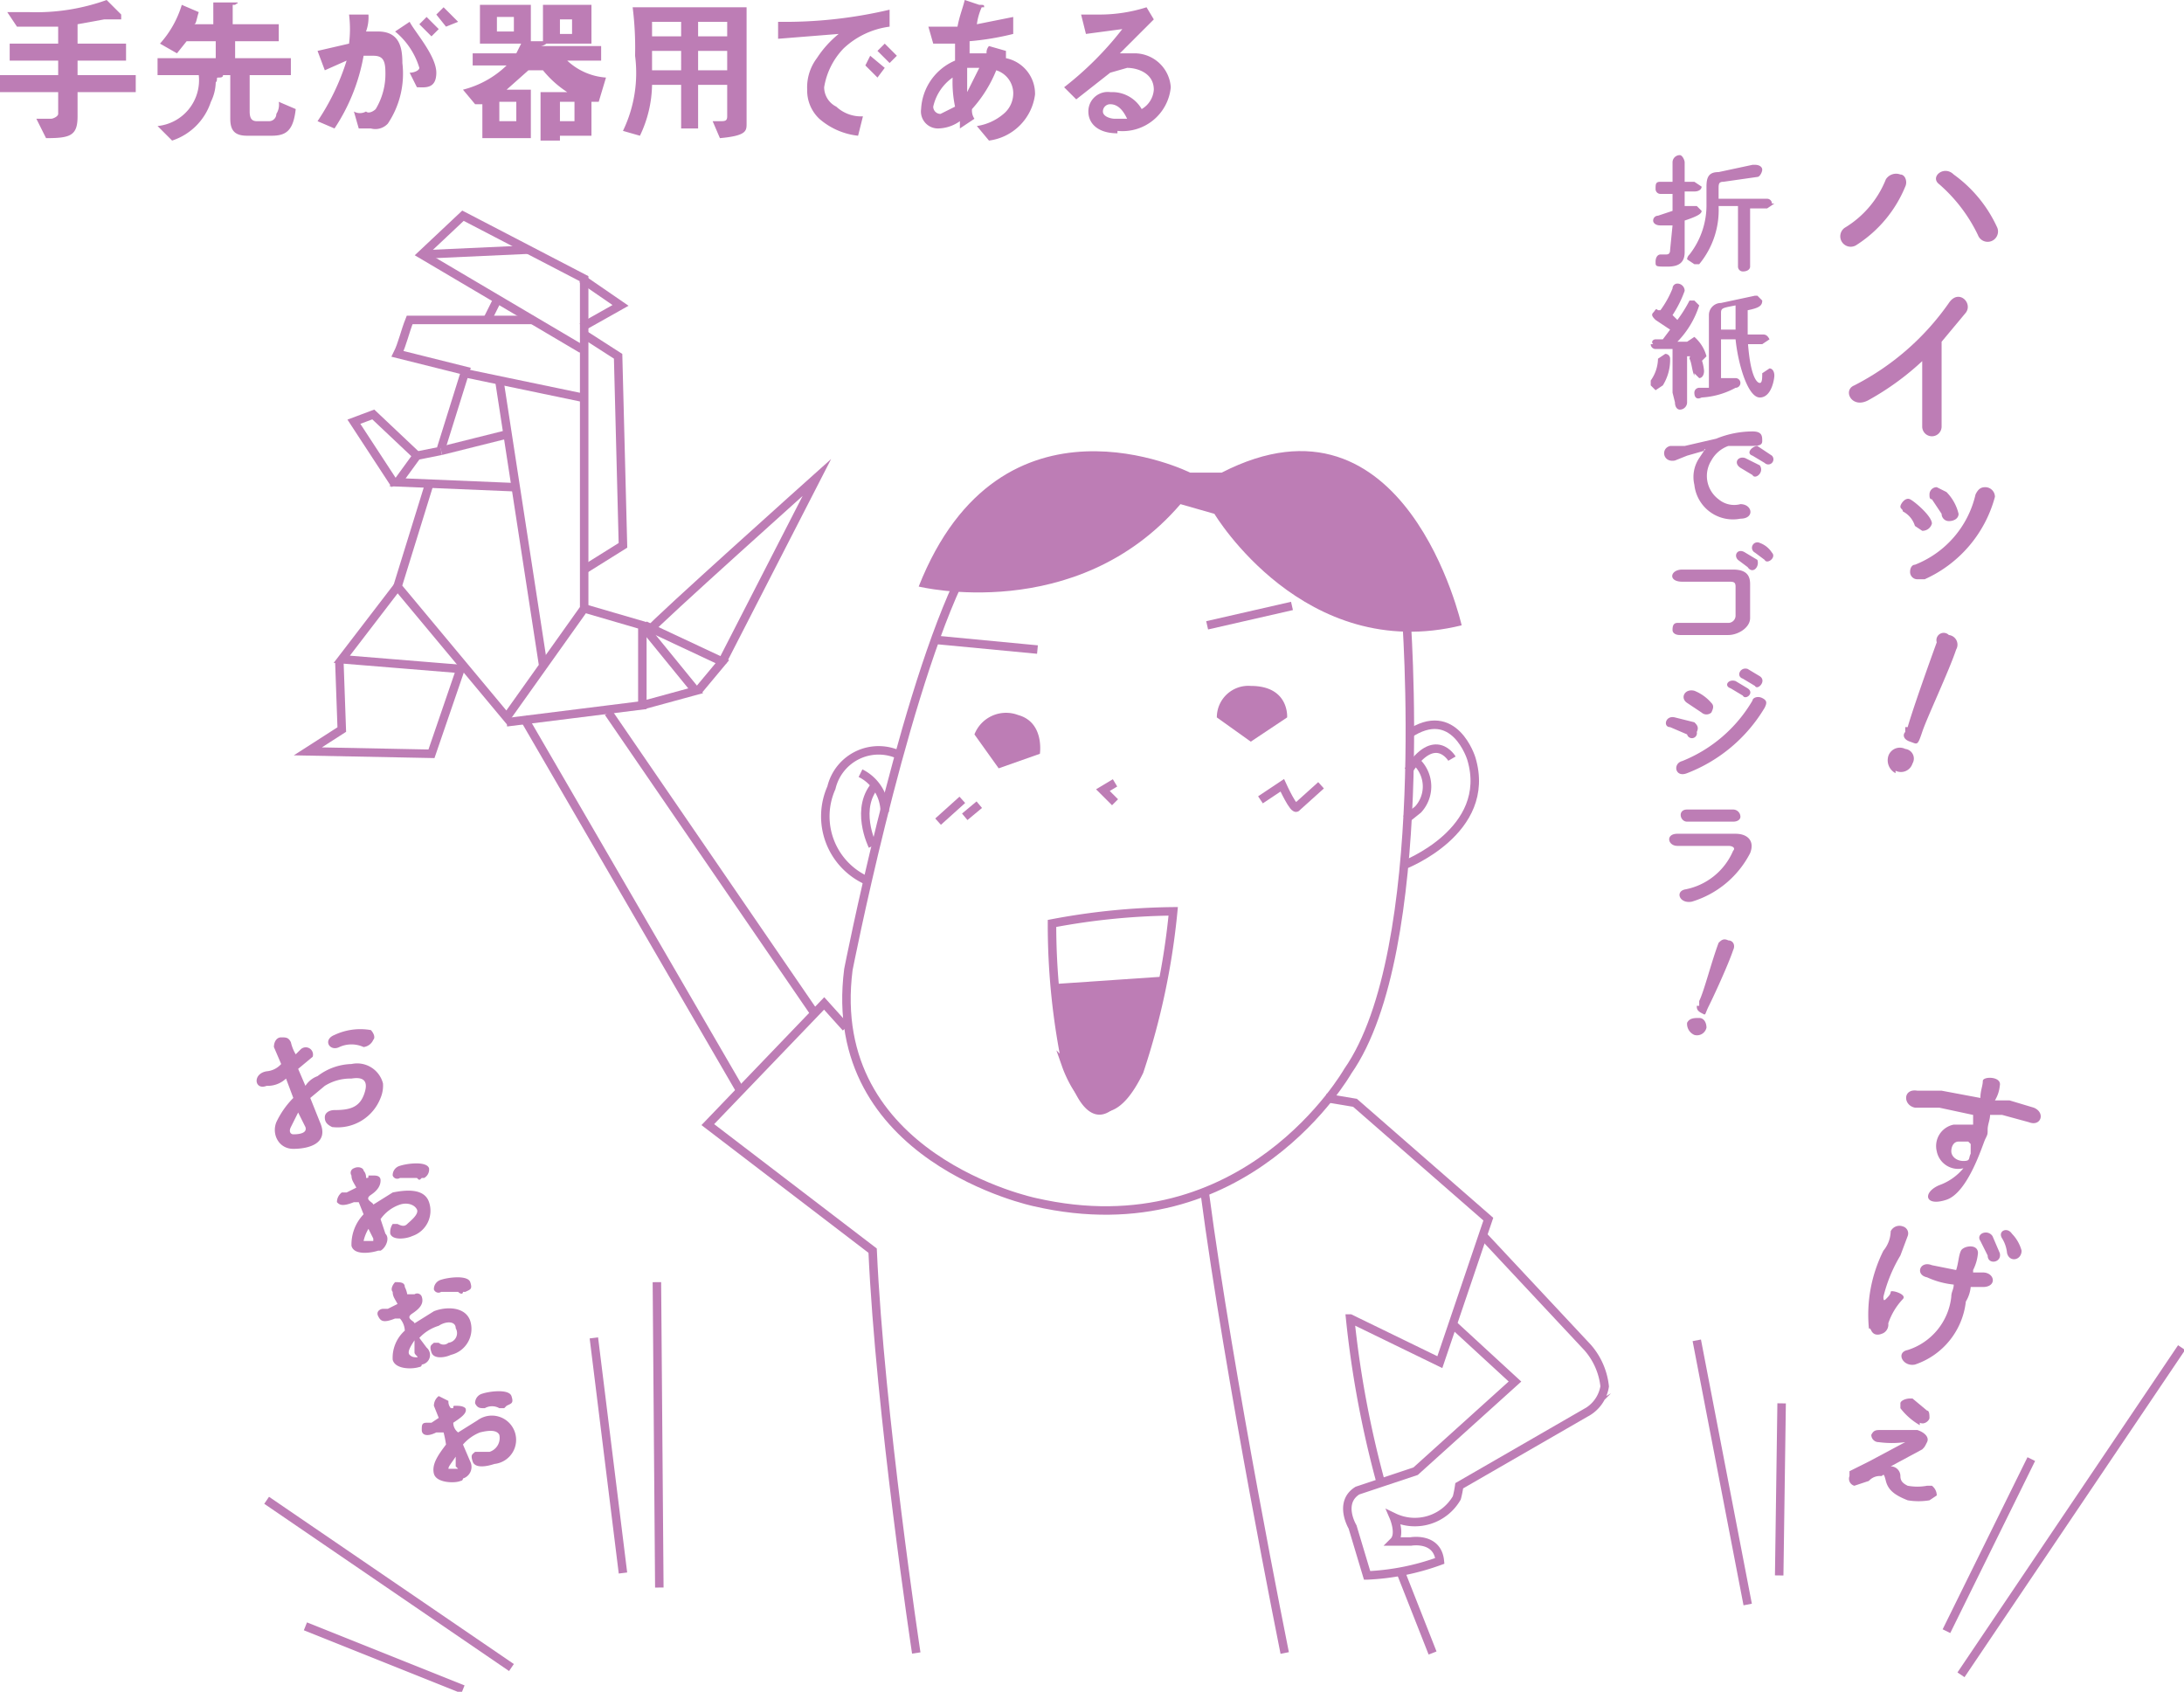 <svg xmlns="http://www.w3.org/2000/svg" viewBox="0 0 90.1 69.8"><defs><style>.a{fill:none;stroke:#bd7db5;stroke-miterlimit:10;stroke-width:0.35px;}.b{fill:#bd7db5;}</style></defs><path class="a" d="M39.5,24.1C37.1,29.3,35,40,35,40c-1,7.8,7.7,9.6,7.7,9.6,8.7,2,12.9-5.4,12.9-5.4,3.5-5,2.4-19,2.4-19"/><path class="a" d="M37.2,31.2a2,2,0,0,0-2.9,1.3,2.9,2.9,0,0,0,1.4,3.8"/><path class="a" d="M58.1,30.3c1.9-1.3,2.6,1,2.6,1,.9,3-2.8,4.4-2.8,4.4"/><path class="a" d="M36.5,33.5a1.8,1.8,0,0,0-1-1.6"/><path class="a" d="M36.2,32.3c-1,1-.2,2.6-.2,2.6"/><path class="a" d="M58.1,31.8c1.1-1.7,1.8-.5,1.8-.5"/><path class="a" d="M58.5,31.5a1.4,1.4,0,0,1,0,1.9l-.5.4"/><path class="b" d="M48.7,20.8c-4.3,5-10.8,3.4-10.8,3.4,3.4-8.6,11.2-4.7,11.2-4.7h1.3c7.6-3.9,9.9,6.3,9.9,6.3-6.5,1.6-10.2-4.6-10.2-4.6Z"/><path class="a" d="M43.4,38.1a28.3,28.3,0,0,1,5-.5A29.9,29.9,0,0,1,47,44.2c-1.7,3.5-3-.2-3-.2A28.8,28.8,0,0,1,43.4,38.1Z"/><line class="a" x1="38.6" y1="26.4" x2="42.8" y2="26.8"/><line class="a" x1="49.8" y1="25.8" x2="53.3" y2="25"/><path class="b" d="M40.2,30.3a1.4,1.4,0,0,1,1.8-.8c1.1.3.9,1.6.9,1.6s-1.7.6-1.7.6S40.2,30.3,40.2,30.3Z"/><path class="b" d="M50.2,29.6a1.3,1.3,0,0,1,1.4-1.3c1.6,0,1.5,1.3,1.5,1.3s-1.5,1-1.5,1S50.2,29.6,50.2,29.6Z"/><path class="a" d="M34.9,42.4l-.9-1-4.8,5L36,51.6c.3,6.7,1.8,16.6,1.8,16.6"/><path class="a" d="M49.7,49.2c1,7.6,3.3,19,3.3,19"/><path class="a" d="M54.7,45.3l1.2.2,5.5,4.8-2,5.9-3.7-1.8A41.9,41.9,0,0,0,57,61.3"/><path class="a" d="M60,54.7,62.5,57l-4.1,3.7-2.4.8c-.8.5-.2,1.5-.2,1.5l.6,2a10,10,0,0,0,3-.6c-.1-1-1.2-.8-1.2-.8h-.7c.3-.3,0-1,0-1a2,2,0,0,0,2.6-.8,4.3,4.3,0,0,0,.1-.5l5.2-3a1.5,1.5,0,0,0,.8-1.1,2.9,2.9,0,0,0-.7-1.6L61.2,51"/><line class="a" x1="57.8" y1="64.9" x2="59.1" y2="68.2"/><line class="a" x1="33.6" y1="41.8" x2="25.1" y2="29.4"/><line class="a" x1="21.6" y1="29.6" x2="30.6" y2="45.1"/><path class="a" d="M17.7,20l-1.3,4.2,4.5,5.4,3.2-4.5V11.5L19.1,8.9l-1.7,1.6L24,14.4"/><path class="a" d="M22,13.2H16.9c-.2.5-.3,1-.5,1.4l2.8.7-1,3.2"/><line class="a" x1="19.2" y1="15.4" x2="24" y2="16.4"/><line class="a" x1="20.1" y1="13.2" x2="20.5" y2="12.4"/><polyline class="a" points="14 27.3 14.1 30.1 12.7 31 17.8 31.1 19 27.6 14.1 27.2 16.4 24.2"/><polyline class="a" points="24.1 25.1 26.5 25.8 26.5 29.1 20.9 29.8"/><polyline class="a" points="26.5 25.8 28.7 28.5 26.5 29.1"/><path class="a" d="M26.6,25.8l3.2,1.5-1,1.2"/><path class="a" d="M26.8,26c.2-.3,6.9-6.3,6.9-6.3l-3.9,7.6"/><polyline class="a" points="24 11.5 25.6 12.6 24 13.5"/><polyline class="a" points="24.1 13.8 25.5 14.7 25.7 22.5 24.1 23.5"/><polyline class="a" points="18.2 18.6 17.2 18.8 16.4 19.9 21.2 20.1"/><line class="a" x1="21" y1="17.9" x2="18.2" y2="18.6"/><line class="a" x1="20.6" y1="15.7" x2="22.4" y2="27.4"/><path class="a" d="M17.2,18.8l-1.8-1.7-.8.3L16.3,20"/><line class="a" x1="17.4" y1="10.5" x2="21.8" y2="10.3"/><line class="a" x1="38.7" y1="33.9" x2="39.7" y2="33"/><line class="a" x1="39.8" y1="33.7" x2="40.4" y2="33.2"/><path class="a" d="M52,33l.9-.6s.5,1.1.6.9l1-.9"/><polyline class="a" points="46 32.3 45.5 32.6 46 33.1"/><line class="a" x1="24.5" y1="55.2" x2="25.7" y2="64.9"/><line class="a" x1="27.1" y1="52.9" x2="27.2" y2="65.5"/><line class="a" x1="11" y1="61.9" x2="21.1" y2="68.8"/><line class="a" x1="12.6" y1="67.1" x2="19.1" y2="69.7"/><line class="a" x1="73.5" y1="57.9" x2="73.4" y2="65"/><line class="a" x1="70" y1="55.3" x2="72.1" y2="66.2"/><line class="a" x1="83.8" y1="60.2" x2="80.3" y2="67.3"/><line class="a" x1="90" y1="55.6" x2="80.9" y2="69.1"/><path class="b" d="M43.5,40.6c.1,1.1.3,2.3.5,3.4s1.3,3.7,2.9.3a33.4,33.4,0,0,0,1-4Z"/><path class="b" d="M76.1,9.4a4.1,4.1,0,0,0,1.7-2,.5.5,0,0,1,.6-.2c.2,0,.3.3.2.5h0a5.2,5.2,0,0,1-2,2.4A.4.4,0,1,1,76.1,9.4Zm5.5.3A6.5,6.5,0,0,0,80,7.6c-.4-.3.2-.8.6-.4a5.5,5.5,0,0,1,1.8,2.2A.4.4,0,1,1,81.6,9.7Z"/><path class="b" d="M77.1,16.5c-.7.4-1.1-.4-.6-.6a10.7,10.7,0,0,0,3.9-3.4c.4-.6,1,0,.7.4l-1,1.2v3.5a.4.4,0,1,1-.8,0h0V14.9A11.2,11.2,0,0,1,77.1,16.5Z"/><path class="b" d="M79.3,21.9l-.3-.2a1,1,0,0,0-.5-.6c0-.1-.1-.1-.1-.2s.2-.4.4-.3.9.7.9,1A.4.4,0,0,1,79.3,21.9Zm-.2,2a.3.3,0,0,1-.3-.3c0-.2.1-.3.2-.3a4.1,4.1,0,0,0,2.5-2.9c.1-.2.2-.3.4-.3a.4.4,0,0,1,.4.4,5.2,5.2,0,0,1-2.9,3.4Zm1.3-2.4a.3.3,0,0,1-.3-.3l-.4-.6c-.1,0-.1-.1-.1-.2a.3.3,0,0,1,.3-.3l.4.2a1.9,1.9,0,0,1,.5.9C80.8,21.4,80.6,21.5,80.4,21.5Z"/><path class="b" d="M78.2,31.9a.6.6,0,0,1-.3-.7.5.5,0,0,1,.7-.3.4.4,0,0,1,.3.6h0a.5.5,0,0,1-.7.3Zm.4-1.9h.1c.2-.7.8-2.4,1.2-3.5h0a.3.3,0,0,1,.5-.3h0a.4.4,0,0,1,.3.6h0c-.3.9-1.2,2.8-1.4,3.4s-.2.5-.5.4-.3-.3-.2-.4Z"/><path class="b" d="M69,9.3h-.5c-.2,0-.3-.1-.3-.2h0a.2.2,0,0,1,.2-.2l.6-.2V8h-.5a.2.2,0,0,1-.2-.2h0c0-.2,0-.3.2-.3H69V6.7a.3.3,0,0,1,.3-.3c.1,0,.2.2.2.3v.8h.4l.3.2h0c0,.1-.1.2-.3.2h-.4v.6H70l.2.2c0,.1-.1.2-.7.4v1.3h0c0,.4-.2.6-.7.6s-.5,0-.5-.2.1-.3.2-.3h.2c.1,0,.2,0,.2-.2Zm2.7-.8h-.8a3.5,3.5,0,0,1-.8,2.4h-.2l-.3-.2a.3.3,0,0,1,.1-.2,3.3,3.3,0,0,0,.7-2.1V7.7h0c0-.4.1-.6.5-.6l1.4-.3h.1c.2,0,.3.1.3.2s-.1.3-.2.3l-1.4.2c-.2,0-.2.1-.2.3h0v.4h2a.2.2,0,0,1,.2.2h.1l-.3.2h-.7v2.4c0,.1-.1.2-.3.2h0a.2.2,0,0,1-.2-.2Z"/><path class="b" d="M68.3,16.1l-.2-.2v-.2a1.6,1.6,0,0,0,.3-.9l.3-.2a.2.2,0,0,1,.2.2h0a2,2,0,0,1-.3,1.1Zm.7.1V14.4h-.7a.2.2,0,0,1-.2-.2h.1c-.1-.1,0-.2.1-.2h.3l.3-.4-.6-.4c-.1-.1-.2-.2-.1-.3s.1-.2.2-.1h.1a4.1,4.1,0,0,0,.5-.9.2.2,0,0,1,.2-.2.3.3,0,0,1,.3.3,4.7,4.7,0,0,1-.5,1l.2.2a5.6,5.6,0,0,0,.5-.8h.2l.2.2a3.8,3.8,0,0,1-.9,1.5h.4l.3-.2a1.6,1.6,0,0,1,.5.8l-.2.2h0c-.2,0-.2,0-.3-.2h-.3v1.9a.3.3,0,0,1-.3.3c-.1,0-.2-.1-.2-.3Zm.9-.7c-.1-.2-.1-.5-.2-.7h0a.2.2,0,0,1,.2-.2h.2a1.9,1.9,0,0,1,.2.7c0,.2-.1.3-.2.3h0l-.2-.2ZM72.1,14c.1,1.6.4,1.8.5,1.8s.1-.2.1-.4l.3-.2c.1,0,.2.1.2.3h0c0,.1-.1.9-.6.9s-.9-1.4-1-2.4H71v1.6h.6a.2.2,0,1,1,0,.4,3.3,3.3,0,0,1-1.4.4c-.2.1-.3,0-.3-.2h0a.2.2,0,0,1,.2-.2h.4v-3a.5.5,0,0,1,.5-.5h0l1.4-.3h.1l.2.2c0,.2-.1.3-.6.4v1h.6c.1,0,.2,0,.3.2h0l-.3.2h-.6Zm-.5-.4v-1c-.5.1-.6.1-.6.3v.7Z"/><path class="b" d="M70.1,18.9l.2-.3c.1-.1,0-.1,0,0l-.7.2-.5.2c-.5.1-.6-.5-.2-.6h.6l1.3-.3a4,4,0,0,1,1.5-.3c.4,0,.4.2.4.4s-.2.2-.6.2h-.8a1.3,1.3,0,0,0-.7.6,1.2,1.2,0,0,0,.3,1.6,1,1,0,0,0,.9.2c.5,0,.6.6,0,.6A1.6,1.6,0,0,1,69.9,20,1.4,1.4,0,0,1,70.1,18.9Zm1.7.4c-.3-.2-.1-.5.2-.4l.6.3c.2.3-.2.6-.3.4Zm.5-.5c-.3-.1,0-.4.2-.4l.6.4a.2.2,0,0,1-.3.3Z"/><path class="b" d="M71.3,26.2h-2c-.2,0-.3-.1-.3-.2s0-.3.2-.3h2.1a.3.3,0,0,0,.3-.3V24.2c0-.2-.1-.2-.3-.2H69.4c-.6,0-.5-.5,0-.5h2.1c.6,0,.7.3.7.6v1.4C72.2,25.9,71.7,26.2,71.3,26.2Zm.8-2.8-.4-.3c-.2-.2,0-.5.3-.3l.5.3C72.6,23.4,72.3,23.7,72.1,23.4Zm.3-.6a.2.2,0,0,1,.2-.4,1,1,0,0,1,.5.4c.2.2-.2.5-.3.3Z"/><path class="b" d="M69.6,30.3l-.7-.3c-.3,0-.2-.5.2-.4l.8.2c.1.1.2.2.1.4h0a.2.2,0,0,1-.4.1Zm0,1.6c-.5.2-.6-.4-.2-.5a5.9,5.9,0,0,0,2.9-2.5c0-.1.2-.2.4-.1s.2.2.1.4h0A6.4,6.4,0,0,1,69.6,31.9Zm.6-2.5-.6-.4c-.3-.2-.1-.6.3-.5a1.8,1.8,0,0,1,.7.5c.1.1.1.2,0,.4h0A.3.3,0,0,1,70.2,29.4Zm1.2-1c-.3-.1-.1-.4.2-.3l.5.3c.3.2-.1.5-.2.3Zm.5-.4c-.3-.1-.1-.5.2-.4l.5.3c.3.2-.1.6-.2.4l-.5-.3Z"/><path class="b" d="M69.8,37.2c-.5.1-.7-.4-.3-.5a2.7,2.7,0,0,0,2-1.6c.1-.1,0-.2-.2-.2H69.2c-.4,0-.5-.5,0-.5h2.4c.5,0,.8.3.6.8A4,4,0,0,1,69.8,37.2Zm1.7-3.3H69.6c-.3,0-.4-.5,0-.5h1.9a.3.3,0,0,1,.3.3h0C71.8,33.8,71.7,33.9,71.5,33.9Z"/><path class="b" d="M69.9,42.7a.5.5,0,0,1-.3-.5c.1-.2.3-.2.5-.2s.3.2.3.4h0A.4.4,0,0,1,69.9,42.7Zm.2-1.4h0c.2-.4.5-1.6.8-2.4h0c.1-.1.2-.2.4-.1h0c.2,0,.3.2.2.4h0c-.2.6-.8,1.9-1,2.3s-.1.4-.3.3-.2-.2-.2-.3h.1Z"/><path class="b" d="M13.2,46.3c.4.9-.5,1.1-1.1,1.1s-.9-.6-.7-1.1a3.6,3.6,0,0,1,.7-1l-.3-.8a1.1,1.1,0,0,1-.8.3c-.5.2-.6-.5,0-.6a.9.9,0,0,0,.6-.3l-.3-.7c0-.2.1-.4.3-.4s.3,0,.4.2a1.7,1.7,0,0,0,.2.5l.2-.2a.3.3,0,0,1,.5.3h0l-.6.5.3.7a1,1,0,0,1,.5-.4,2.4,2.4,0,0,1,1.4-.5,1.1,1.1,0,0,1,1.3.8,1.3,1.3,0,0,1-.1.6,1.9,1.9,0,0,1-2,1.2c-.2-.1-.3-.2-.3-.4s.2-.3.4-.3h0c.6,0,1-.1,1.2-.6s.1-.8-.5-.7a2,2,0,0,0-1.1.3l-.6.5Zm-1.2.2c-.1.2,0,.3.1.3s.6,0,.5-.3l-.3-.6Zm3-3.3a1.2,1.2,0,0,0-1,0c-.4.2-.7-.3-.2-.5a2.5,2.5,0,0,1,1.5-.2c.1.1.2.3.1.4h0A.5.5,0,0,1,15,43.2Z"/><path class="b" d="M15.9,50.9h0c.2.2,0,.6-.2.7h-.1c-.3.1-1,.2-1.1-.2a1.8,1.8,0,0,1,.5-1.3l-.2-.5h-.2c-.5.2-.6.1-.7,0a.5.5,0,0,1,.2-.4h.2l.4-.2c-.1-.2-.2-.3-.2-.5h0a.2.2,0,0,1,.1-.3c.2-.1.4,0,.4.1h0a.4.4,0,0,1,.1.3c.1,0,.1,0,.1-.1h.2c.1,0,.3,0,.3.2s-.1.4-.4.6.1.3.1.4l.8-.5c.5-.1,1.3-.2,1.5.4A1.1,1.1,0,0,1,17,51c-.2.1-.8.2-.9-.1a.6.6,0,0,1,.1-.4h.2c.2.1.3.1.4,0s.5-.4.4-.6-.4-.3-.7-.2a1.6,1.6,0,0,0-.8.6Zm-.5.2-.2-.4a1.7,1.7,0,0,0-.2.5h.4Zm2-2.5c-.1.1-.1.1-.2,0h-.7a.2.2,0,0,1-.3-.1h0a.4.4,0,0,1,.3-.4c.3-.1,1.1-.2,1.2.1a.4.4,0,0,1-.2.4Z"/><path class="b" d="M17.6,55.6h0a.4.4,0,0,1-.2.7.1.1,0,0,1-.1.1c-.3.1-1,.1-1.1-.3a1.5,1.5,0,0,1,.5-1.2.8.8,0,0,0-.2-.5h-.2c-.5.2-.6.1-.7-.1s.1-.3.2-.3H16l.4-.2c-.1-.2-.2-.3-.2-.5h0c-.1-.1,0-.3.1-.4h0c.2,0,.4,0,.4.2h0a1,1,0,0,1,.1.3h.3a.2.2,0,0,1,.3.1h0c.1.3-.1.5-.4.7s.1.3.1.4l.8-.5c.5-.2,1.3-.2,1.5.4a1.1,1.1,0,0,1-.8,1.4c-.2.1-.7.2-.8-.1s0-.3.1-.4h.2a.3.3,0,0,0,.4,0,.4.4,0,0,0,.3-.6c0-.3-.4-.3-.7-.1a1.8,1.8,0,0,0-.8.5Zm-.5.2v-.5c-.2.3-.3.5-.2.6s.2.1.3.1S17.1,55.9,17.1,55.8Zm2-2.5c0,.1-.1.1-.2,0h-.7a.2.2,0,0,1-.3-.1h0a.4.4,0,0,1,.3-.4c.3-.1,1.1-.2,1.2.1s0,.3-.2.4Z"/><path class="b" d="M19.4,60.3h0a.5.5,0,0,1-.3.7.1.1,0,0,1-.1.1c-.2.1-1,.1-1.1-.3s.2-.8.5-1.2a4.3,4.3,0,0,0-.1-.5H18c-.4.2-.6.1-.6-.1s0-.3.2-.3h.2l.3-.2-.2-.5h0a.5.5,0,0,1,.2-.4l.4.2h0a.4.4,0,0,0,.1.3h.1c0-.1,0-.1.1-.1s.3,0,.4.1h0c.1.2-.2.4-.5.6a.5.5,0,0,0,.2.4l.8-.5a1,1,0,1,1,.7,1.8c-.3.1-.8.2-.9-.1s0-.3.1-.4h.6a.6.6,0,0,0,.4-.7c-.1-.2-.4-.2-.8-.1a1.8,1.8,0,0,0-.7.5Zm-.6.2v-.4c-.2.3-.3.4-.3.5h.4C18.9,60.6,18.9,60.6,18.8,60.5Zm2-2.4h-.2a.6.6,0,0,0-.6,0h0c-.2,0-.3,0-.4-.2h0a.4.4,0,0,1,.3-.4c.3-.1,1.1-.2,1.2.1s0,.3-.2.4Z"/><path class="b" d="M79.9,47.5a.9.9,0,0,1,.7-1.1h.8V46L80,45.7H79c-.5-.1-.5-.8.1-.7h1l1.6.3h0c0-.3.1-.5.1-.7s.8-.2.7.2a1.4,1.4,0,0,1-.2.6h.6l1,.3c.5.2.3.8-.2.6l-1.1-.3h-.5c0,.2-.1.4-.1.6s0,.2-.1.4-.7,2.2-1.6,2.5-1-.3-.3-.6a2.3,2.3,0,0,0,1-.7.9.9,0,0,1-1.1-.7Zm1.3-.4h-.4c-.2,0-.3.2-.3.4s.2.4.5.4.2-.1.3-.3v-.4Z"/><path class="b" d="M77.1,54.8a5.9,5.9,0,0,1,.6-3.2,1.3,1.3,0,0,0,.3-.8.4.4,0,0,1,.5-.2.3.3,0,0,1,.2.4l-.3.8a6.1,6.1,0,0,0-.7,1.7c0,.1,0,.2.1.1s.2-.2.2-.3.7.1.5.3a2.7,2.7,0,0,0-.6,1,.4.4,0,0,1-.2.4c-.2.1-.4.1-.5-.1S77.1,54.9,77.1,54.8Zm4.3-2.3h.4c.5,0,.6.6,0,.6h-.5a1.4,1.4,0,0,1-.2.6A3.1,3.1,0,0,1,79,56.3c-.5.1-.8-.5-.3-.6a2.6,2.6,0,0,0,1.8-2.2c0-.2.1-.3.1-.5a3.5,3.5,0,0,1-1.1-.3c-.5-.1-.3-.7.2-.5l1,.2h0c.1-.3.1-.6.2-.8s.7-.3.7.1a1.9,1.9,0,0,1-.2.7Zm.6-.7-.3-.6c-.2-.3.3-.5.5-.2l.3.7c.1.4-.5.5-.5.1Zm.8-.1a1.4,1.4,0,0,0-.2-.6c-.2-.3.2-.5.4-.2a1.6,1.6,0,0,1,.4.7C83.4,52,82.9,52.1,82.8,51.7Z"/><path class="b" d="M79.1,59c.3.1.5.3.4.5s-.1.2-.2.3l-1.3.7h0a.4.4,0,0,1,.4.4c0,.2.1.3.3.4a2.2,2.2,0,0,0,.8,0h.2a.5.5,0,0,1,.2.4h0l-.3.2a2.7,2.7,0,0,1-.9,0c-.5-.2-.8-.4-.9-.8s-.1-.2-.2-.2a.6.6,0,0,0-.5.2l-.6.2a.3.3,0,0,1-.2-.4v-.2l.8-.4,1.5-.8h0a4.1,4.1,0,0,1-1.1,0,.3.3,0,0,1-.3-.3c.1-.2.2-.2.4-.2h1.4Zm.1-.2a2.7,2.7,0,0,1-.8-.7v-.2c0-.1.2-.2.4-.2h.1l.6.5c.1,0,.1.2.1.3s-.2.3-.4.2Z"/><path class="b" d="M3.2,3.8v1c0,.8-.3.9-1.3.9l-.4-.8h.6c.1,0,.3-.1.3-.2h0V3.8H0V3.1H2.4V2.5H.4V1.8h2V1.1H.7L.3.5h.9A8.6,8.6,0,0,0,4.4,0L5,.6V.8H4.3L3.2,1v.8h2v.7h-2v.6H5.6v.7Z"/><path class="b" d="M11.2,5.6h-1c-.5,0-.7-.2-.7-.7V3.1H9.2c0,.1-.1.1-.2.1s0,.1-.1.2a1.9,1.9,0,0,1-.2.8A2.5,2.5,0,0,1,7.1,5.8l-.6-.6A1.9,1.9,0,0,0,8.2,3.1H6.5V2.4H8.9V1.7H7.7l-.4.5-.7-.4A4.2,4.2,0,0,0,7.5.2l.7.3h0C8.1.8,8.1,1,8,1h.8V.1h1c0,.1,0,0-.1.1H9.6V1h1.9v.7H9.7v.7H12v.7H10.3V4.6c0,.3.1.4.3.4h.5a.3.3,0,0,0,.3-.3.7.7,0,0,0,.1-.5l.7.3C12.1,5.4,11.8,5.6,11.2,5.6Z"/><path class="b" d="M16,5.1a.7.7,0,0,1-.7.2h-.5l-.2-.7a.5.5,0,0,0,.5,0c.1.1.3,0,.4-.1A2.8,2.8,0,0,0,15.9,3c0-.5-.1-.7-.5-.7H15a7.9,7.9,0,0,1-1.2,3L13.1,5a9.6,9.6,0,0,0,1.2-2.5l-.9.4-.3-.8,1.3-.3a4.8,4.8,0,0,0,0-1.2h.8a1.7,1.7,0,0,1-.1.7h.5c.9,0,1,.7,1,1.3A3.7,3.7,0,0,1,16,5.1Zm1.2-1.5L16.9,3c.2,0,.4-.1.4-.2a3.1,3.1,0,0,0-1-1.5l.6-.4C17.1,1.3,18,2.3,18,3s-.5.6-.8.6Zm.6-2.1L17.3,1l.3-.3.5.5Zm.6-.4L18,.6l.3-.3.6.6Z"/><path class="b" d="M24.7,4.2h-.3V5.6H23.1v.2h-.8v-2h1.1a4.3,4.3,0,0,1-1-.9h-.6l-.9.8h1v2h-2V4.3h-.3l-.5-.6a4,4,0,0,0,1.8-1H19.5V2.2h1.8l.2-.4H19.8V.2h2.1V1.7h.7c0,.1-.2.2-.3.2h2.5v.6H23.4a2.6,2.6,0,0,0,1.6.7ZM21.2.7h-.7v.6h.7Zm.1,3.5h-.7V5h.7Zm1.1-2.4V.2h2V1.8Zm1.2-1h-.5v.6h.5Zm.1,3.4h-.6V5h.6Z"/><path class="b" d="M29.7,5.7,29.4,5h.3c.2,0,.3,0,.3-.2V3.5H28.8V5.3h-.7V3.5H26.9a5,5,0,0,1-.5,2.1l-.7-.2a5.5,5.5,0,0,0,.5-3.1,13.4,13.4,0,0,0-.1-2h4.7V5.1C30.8,5.4,30.8,5.6,29.7,5.7ZM28.1.9H26.9v.6h1.2Zm0,1.2H26.9v.8h1.2ZM30,.9H28.8v.6H30Zm0,1.2H28.8v.8H30Z"/><path class="b" d="M34.8,2A3,3,0,0,0,34,3.6a.9.9,0,0,0,.5.8,1.5,1.5,0,0,0,1.1.4l-.2.8a2.9,2.9,0,0,1-1.6-.7,1.6,1.6,0,0,1-.5-1.2,2,2,0,0,1,.4-1.3,4.3,4.3,0,0,1,.9-1l-2.5.2V.9A18.8,18.8,0,0,0,36.7.4v.7A3.4,3.4,0,0,0,34.8,2Zm1.4,1.2-.5-.5.2-.4.6.5Zm.5-.6-.5-.5.3-.3.5.5Z"/><path class="b" d="M40.8,5.8l-.5-.6a2.2,2.2,0,0,0,1.1-.5,1.1,1.1,0,0,0,.4-.9,1,1,0,0,0-.7-.9,5.4,5.4,0,0,1-1,1.6.6.6,0,0,0,.1.4l-.6.4V5a1.6,1.6,0,0,1-.9.3.7.7,0,0,1-.7-.8,2.3,2.3,0,0,1,1.4-2V1.8h-.9l-.2-.7h1.2c.1-.5.2-.7.3-1.1l.6.2c.2,0,.2,0,.2.1h-.1a2.5,2.5,0,0,0-.2.7L41.8.7v.7a11.3,11.3,0,0,1-1.8.3v.5h.7a.4.4,0,0,1,.1-.3l.7.2v.3a1.5,1.5,0,0,1,1.2,1.5A2.2,2.2,0,0,1,40.8,5.8ZM39.3,3.2a2,2,0,0,0-.8,1.2.3.3,0,0,0,.3.3l.6-.3A4.9,4.9,0,0,1,39.3,3.2Zm.6-.4v1l.5-1Z"/><path class="b" d="M46.1,5.5c-.8,0-1.2-.4-1.2-.9a.8.8,0,0,1,.9-.8h.1a1.4,1.4,0,0,1,1.2.7,1,1,0,0,0,.5-.8c0-.7-.7-.9-1.1-.9l-.7.2L44.4,4.1l-.5-.5a13.6,13.6,0,0,0,2.4-2.4l-1.5.2L44.6.6h.7a6.4,6.4,0,0,0,2-.3l.3.5L46.2,2.2h.6a1.5,1.5,0,0,1,1.5,1.4h0a2,2,0,0,1-2.2,1.8Zm-.3-1.2a.3.3,0,0,0-.3.3h0c0,.2.3.3.5.3h.5C46.4,4.7,46.2,4.3,45.8,4.3Z"/></svg>
